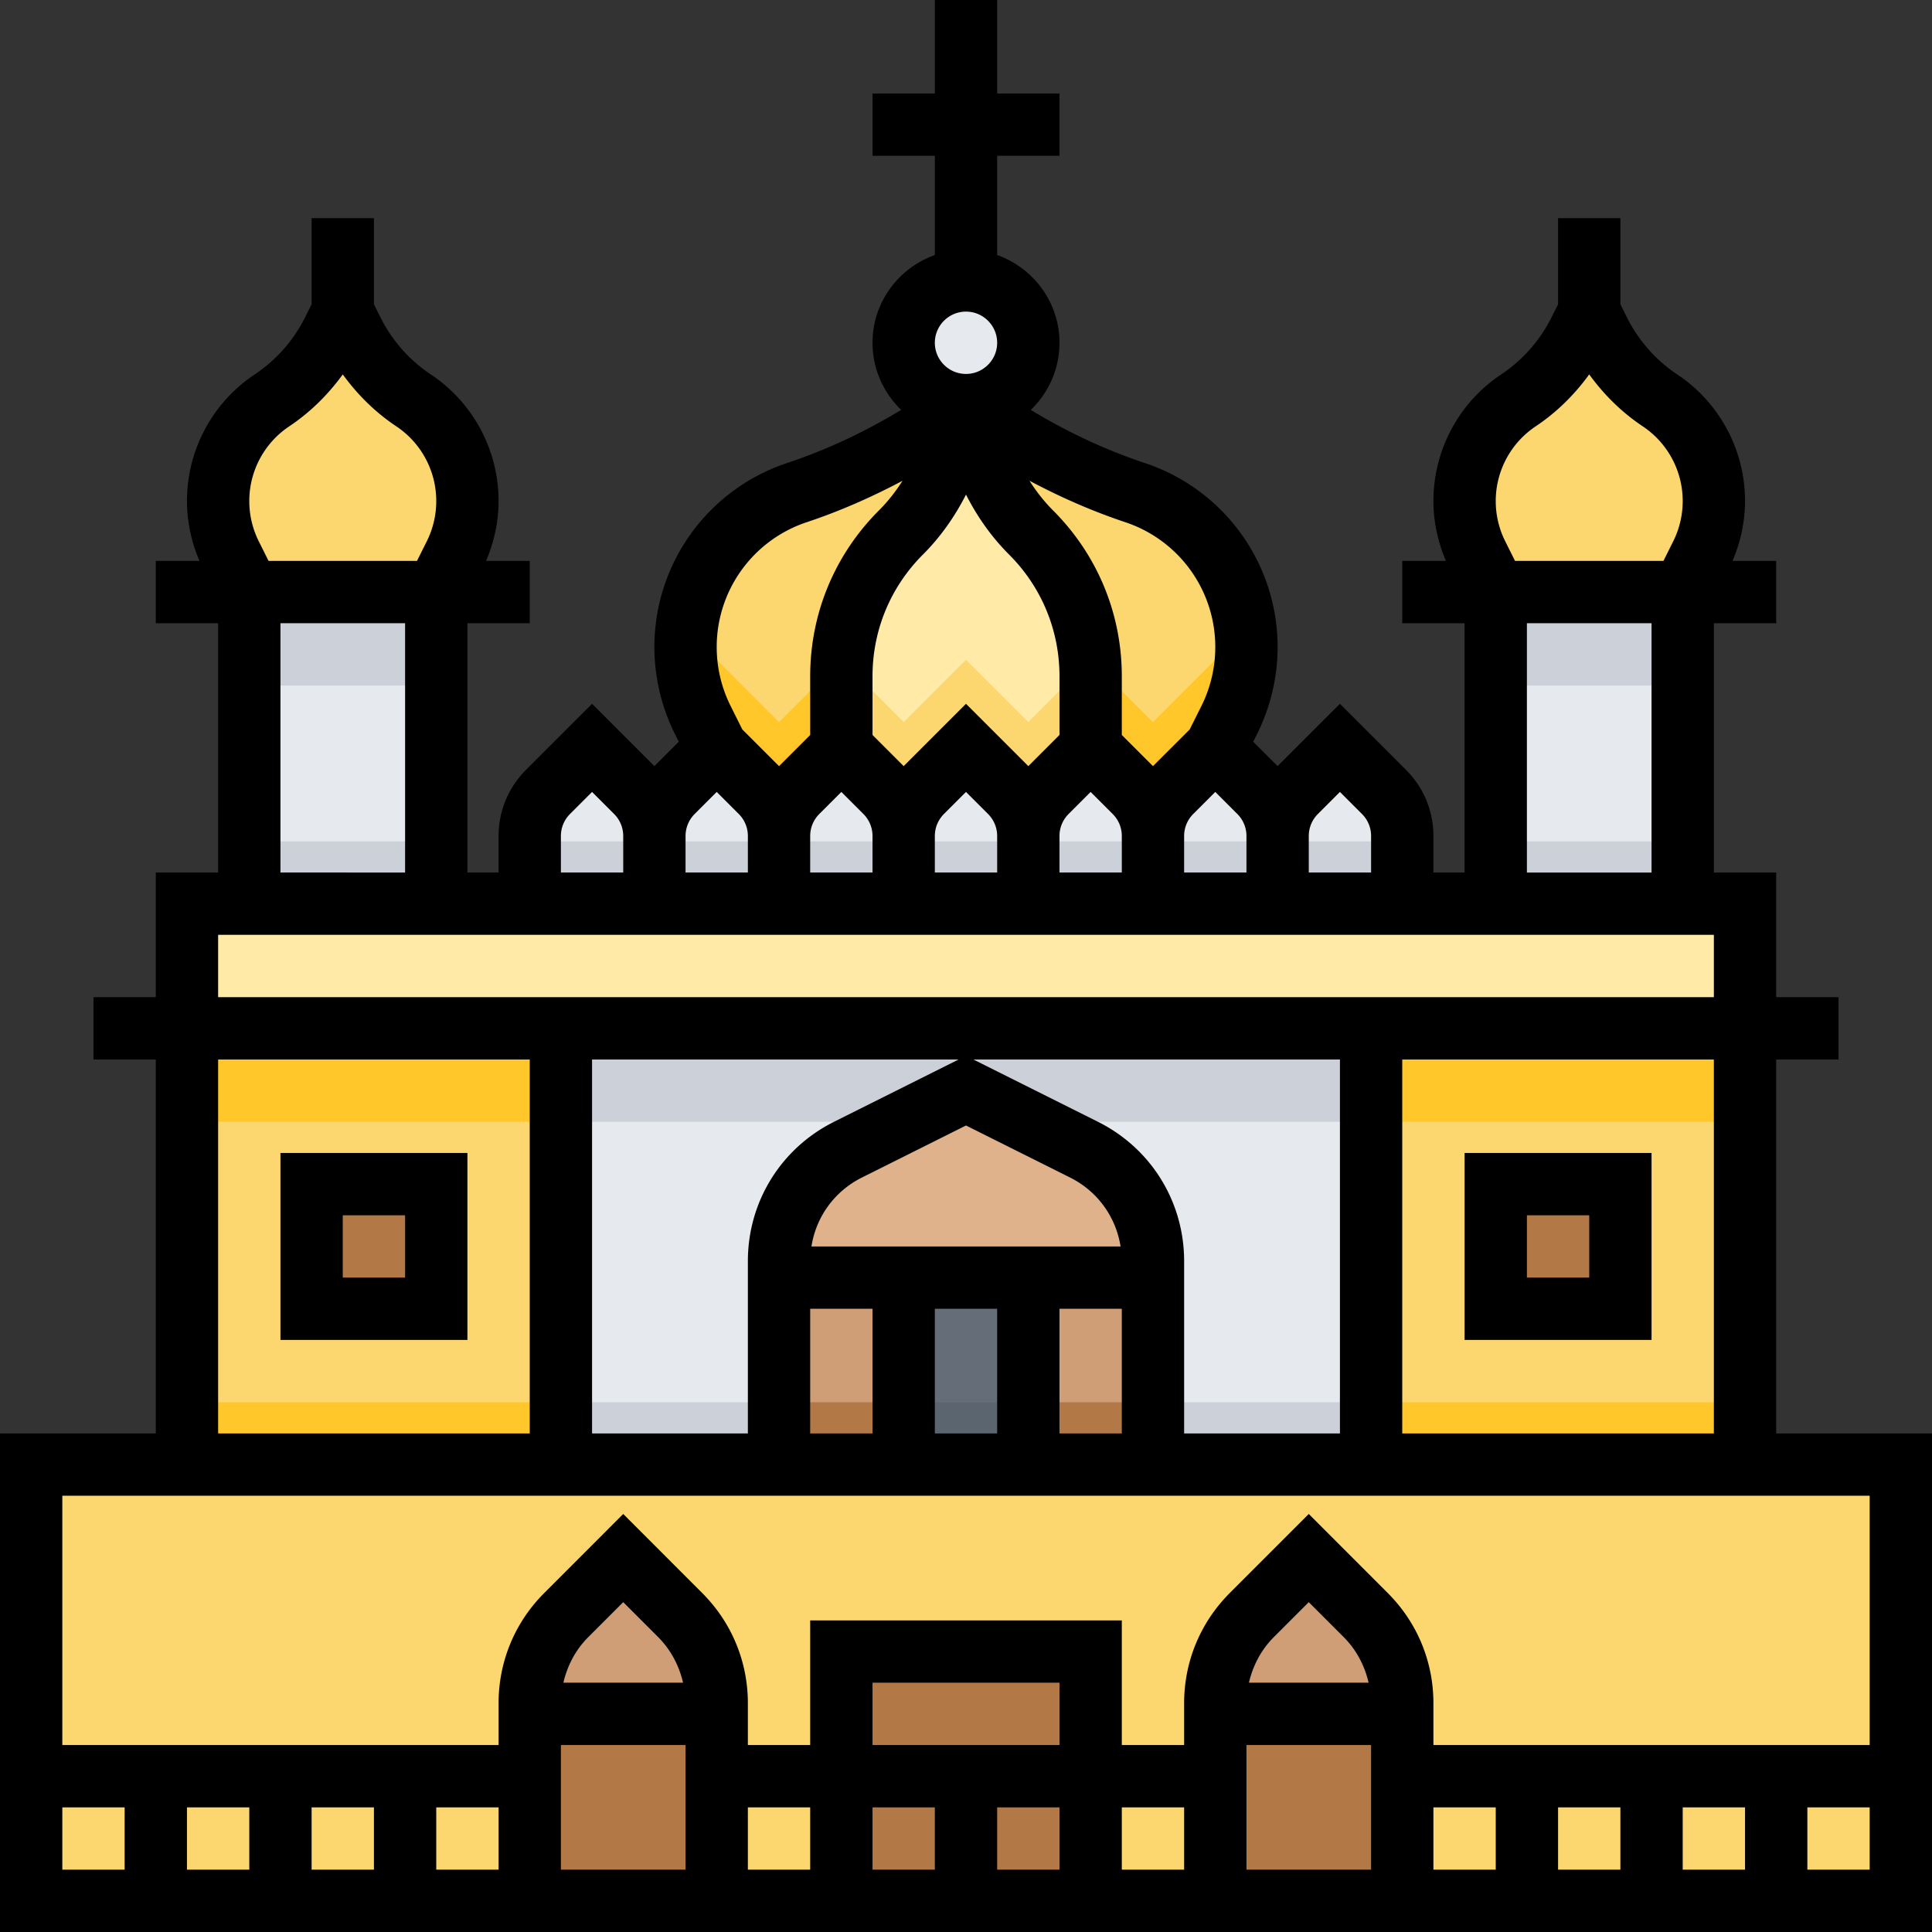 <svg xmlns="http://www.w3.org/2000/svg" width="496pt" height="496pt" viewBox="0 0 496 496"><rect x="0" y="0" width="496" height="496" fill="#333333" stroke="none"/><path fill="#fcd770" d="M8 376h480v112H8zm0 0"/><path fill="#b27946" d="M216 424h64v64h-64zM136 488v-50.742a31.964 31.964 0 0 1 9.375-22.625L160 400l14.625 14.625c6 6 9.375 14.145 9.375 22.621V488zm0 0"/><path fill="#cf9e76" d="m160 400-14.625 14.625A31.996 31.996 0 0 0 136 437.258V440h48v-2.742a31.964 31.964 0 0 0-9.375-22.625zm0 0"/><path fill="#fcd770" d="M48 232h400v144H48zm0 0"/><path fill="#ffc729" d="M48 272h400v16H48zM48 360h400v16H48zm0 0"/><path fill="#ffeaa7" d="M48 232h400v32H48zm0 0"/><path fill="#b27946" d="M360 488v-50.742a31.964 31.964 0 0 0-9.375-22.625L336 400l-14.625 14.625A31.996 31.996 0 0 0 312 437.258V488zm0 0"/><path fill="#cf9e76" d="m336 400-14.625 14.625A31.996 31.996 0 0 0 312 437.258V440h48v-2.742a31.964 31.964 0 0 0-9.375-22.625zm0 0"/><path fill="#e6e9ed" d="M144 264h208v112H144zm0 0"/><path fill="#ccd1d9" d="M144 272h208v16H144zM144 360h208v16H144zm0 0"/><path fill="#cf9e76" d="M200 376v-52.223a32.007 32.007 0 0 1 17.688-28.625L248 280l30.313 15.152A32.007 32.007 0 0 1 296 323.777V376zm0 0"/><path fill="#b27946" d="M200 360h96v16h-96zm0 0"/><path fill="#dfb28b" d="M278.313 295.152 248 280l-30.313 15.152A32.007 32.007 0 0 0 200 323.777V328h96v-4.223a32.007 32.007 0 0 0-17.688-28.625zm0 0"/><path fill="#656d78" d="M232 328h32v48h-32zm0 0"/><path fill="#fcd770" d="m312 192 3.586-7.176A41.773 41.773 0 0 0 320 166.13c0-17.992-11.512-33.969-28.586-39.656a152.711 152.711 0 0 1-36.437-17.825L248 104l-6.969 4.648a153 153 0 0 1-36.437 17.825C187.512 132.16 176 148.137 176 166.129a41.822 41.822 0 0 0 4.414 18.695L184 192v24h128zm0 0"/><path fill="#ffc729" d="m184 169.375-6.762 6.762a41.675 41.675 0 0 0 3.176 8.687L184 192v24h128v-24l3.586-7.176a41.675 41.675 0 0 0 3.176-8.687L312 169.375l-16 16-16-16-16 16-16-16-16 16-16-16-16 16zm0 0"/><path fill="#ffeaa7" d="M280 192v-18.383a52.174 52.174 0 0 0-15.29-36.906 52.142 52.142 0 0 1-12.605-20.399L248 104l-4.105 12.313a52.142 52.142 0 0 1-12.606 20.398A52.188 52.188 0 0 0 216 173.617V216h64zm0 0"/><path fill="#b27946" d="M80 304h32v32H80zM416 336h-32v-32h32zm0 0"/><path fill="#fcd770" d="M280 173.617c0-1.36-.098-2.707-.2-4.05L264 185.374l-16-16-16 16-15.8-15.8c-.102 1.347-.2 2.69-.2 4.042V216h64zm0 0"/><g fill="#e6e9ed"><path d="M232 232v-17.375c0-4.242 1.688-8.313 4.688-11.313L248 192l11.313 11.313c3 3 4.687 7.07 4.687 11.312V232zM200 232v-17.375c0-4.242 1.688-8.313 4.688-11.313L216 192l11.313 11.313c3 3 4.687 7.07 4.687 11.312V232zM168 232v-17.375c0-4.242 1.688-8.313 4.688-11.313L184 192l11.313 11.313c3 3 4.687 7.07 4.687 11.312V232zM136 232v-17.375c0-4.242 1.688-8.313 4.688-11.313L152 192l11.313 11.313c3 3 4.687 7.07 4.687 11.312V232zM328 232v-17.375c0-4.242 1.688-8.313 4.688-11.313L344 192l11.313 11.313c3 3 4.687 7.07 4.687 11.312V232zM296 232v-17.375c0-4.242 1.688-8.313 4.688-11.313L312 192l11.313 11.313c3 3 4.687 7.07 4.687 11.312V232zM264 232v-17.375c0-4.242 1.688-8.313 4.688-11.313L280 192l11.313 11.313c3 3 4.687 7.07 4.687 11.312V232zM264 88c0 8.836-7.164 16-16 16s-16-7.164-16-16 7.164-16 16-16 16 7.164 16 16zM64 152h48v80H64zm0 0"/></g><path fill="#fcd770" d="m112 152 4.71-9.434a31.127 31.127 0 0 0 3.29-13.918c0-10.41-5.2-20.12-13.855-25.886A45.915 45.915 0 0 1 90.55 85.098L88 80l-2.55 5.098a45.979 45.979 0 0 1-15.595 17.664A31.119 31.119 0 0 0 56 128.656c0 4.832 1.129 9.59 3.29 13.918L64 152zm0 0"/><path fill="#e6e9ed" d="M384 152h48v80h-48zm0 0"/><path fill="#fcd770" d="m384 152-4.71-9.434a31.127 31.127 0 0 1-3.29-13.918c0-10.41 5.2-20.12 13.855-25.886a45.915 45.915 0 0 0 15.594-17.664L408 80l2.55 5.098a45.979 45.979 0 0 0 15.595 17.664A31.119 31.119 0 0 1 440 128.656c0 4.832-1.129 9.59-3.29 13.918L432 152zm0 0"/><path fill="#5b6570" d="M232 360h32v16h-32zm0 0"/><path fill="#ccd1d9" d="M64 160h48v16H64zM384 160h48v16h-48zM384 216h48v16h-48zM64 216h48v16H64zM136 216h224v16H136zm0 0"/><path d="M456 368v-96h16v-16h-16v-32h-16v-64h16v-16h-11.207c2.062-4.84 3.207-10.078 3.207-15.344a39.022 39.022 0 0 0-17.426-32.543 37.893 37.893 0 0 1-12.87-14.586L416 78.113V56h-16v22.113l-1.703 3.407a38.013 38.013 0 0 1-12.871 14.585A39.036 39.036 0 0 0 368 128.656c0 5.266 1.145 10.512 3.207 15.344H360v16h16v64h-8v-9.367c0-6.41-2.496-12.442-7.031-16.977L344 180.687l-16 16-6.266-6.261 1.008-2.02a50.087 50.087 0 0 0 5.258-22.27 49.74 49.74 0 0 0-34.055-47.25c-10.273-3.421-20.074-8.046-29.312-13.648C269.16 100.863 272 94.77 272 88c0-10.414-6.71-19.215-16-22.527V40h16V24h-16V0h-16v24h-16v16h16v25.473c-9.29 3.312-16 12.113-16 22.527 0 6.77 2.84 12.863 7.36 17.23-9.231 5.602-19.04 10.227-29.313 13.649A49.752 49.752 0 0 0 168 166.137a50.087 50.087 0 0 0 5.258 22.27l1.008 2.019-6.266 6.262-16-16-16.969 16.968c-4.535 4.528-7.031 10.559-7.031 16.977V224h-8v-64h16v-16h-11.207c2.062-4.84 3.207-10.078 3.207-15.344a39.022 39.022 0 0 0-17.426-32.543 37.893 37.893 0 0 1-12.87-14.586L96 78.113V56H80v22.113l-1.703 3.407a38.013 38.013 0 0 1-12.871 14.585A39.036 39.036 0 0 0 48 128.656c0 5.266 1.145 10.504 3.207 15.344H40v16h16v64H40v32H24v16h16v96H0v128h496V368zm-16 0h-80v-96h80zm-193.887-96-32 16C200.473 294.824 192 308.527 192 323.777V368h-40v-96zm-37.793 48c1.192-7.594 5.91-14.168 12.946-17.688L248 288.945l26.734 13.368c7.036 3.519 11.754 10.093 12.946 17.687zm-.32 16h16v32h-16zm32 0h16v32h-16zm32 0h16v32h-16zm9.887-48-32-16H344v96h-40v-44.223c0-15.25-8.473-28.953-22.113-35.777zm104.562-149.008A23.07 23.07 0 0 1 384 128.656a23.053 23.053 0 0 1 10.297-19.23c5.351-3.578 9.95-8.13 13.703-13.305 3.754 5.184 8.352 9.734 13.703 13.305A23.053 23.053 0 0 1 432 128.656c0 3.567-.84 7.145-2.45 10.344l-2.495 5h-38.102zM392 160h32v64h-32zm-53.656 48.969 5.656-5.656 5.656 5.656a7.963 7.963 0 0 1 2.344 5.664V224h-16v-9.367c0-2.137.832-4.153 2.344-5.664zM184 203.313l5.656 5.656a7.963 7.963 0 0 1 2.344 5.664V224h-16v-9.367c0-2.137.832-4.153 2.344-5.664zm24 11.32c0-2.137.832-4.153 2.344-5.664l5.656-5.656 5.656 5.656a7.963 7.963 0 0 1 2.344 5.664V224h-16zm40-87.656c2.871 5.664 6.566 10.91 11.055 15.39 8.351 8.344 12.945 19.45 12.945 31.258v15.063l-8 8-16-16-16 16-8-8v-15.063c0-11.809 4.594-22.906 12.945-31.258 4.489-4.48 8.184-9.734 11.055-15.39zm-8 87.656c0-2.137.832-4.153 2.344-5.664l5.656-5.656 5.656 5.656a7.963 7.963 0 0 1 2.344 5.664V224h-16zm32 0c0-2.137.832-4.153 2.344-5.664l5.656-5.656 5.656 5.656a7.963 7.963 0 0 1 2.344 5.664V224h-16zm32 0c0-2.137.832-4.153 2.344-5.664l5.656-5.656 5.656 5.656a7.963 7.963 0 0 1 2.344 5.664V224h-16zm8-48.496c0 5.222-1.23 10.457-3.566 15.12l-3.008 6.016-9.426 9.415-8-8v-15.063c0-16.082-6.266-31.191-17.633-42.57-2.305-2.301-4.328-4.88-6.062-7.63 7.886 4.192 16.086 7.805 24.582 10.638A33.757 33.757 0 0 1 312 166.137zM248 80c4.414 0 8 3.594 8 8s-3.586 8-8 8-8-3.594-8-8 3.586-8 8-8zm-40.879 54.063c8.496-2.833 16.695-6.446 24.582-10.637-1.742 2.75-3.766 5.328-6.07 7.629-11.367 11.37-17.633 26.488-17.633 42.57v15.063l-8 8-9.426-9.422-3.008-6.028A33.83 33.83 0 0 1 184 166.137a33.753 33.753 0 0 1 23.121-32.075zM144 214.632c0-2.137.832-4.153 2.344-5.664l5.656-5.656 5.656 5.656a7.963 7.963 0 0 1 2.344 5.664V224h-16zm-77.55-75.64A23.07 23.07 0 0 1 64 128.655a23.053 23.053 0 0 1 10.297-19.23c5.351-3.578 9.95-8.13 13.703-13.305 3.754 5.184 8.352 9.734 13.703 13.305A23.053 23.053 0 0 1 112 128.656c0 3.567-.84 7.145-2.45 10.344l-2.495 5h-38.11zM72 160h32v64H72zm-16 80h384v16H56zm0 32h80v96H56zm424 112v64H368v-10.742c0-10.684-4.168-20.73-11.719-28.281L336 388.68l-20.281 20.289C308.168 416.527 304 426.574 304 437.258V448h-16v-32h-80v32h-16v-10.742c0-10.684-4.168-20.73-11.719-28.281L160 388.68l-20.281 20.289C132.168 416.527 128 426.574 128 437.258V448H16v-64zM64 464v16H48v-16zm16 0h16v16H80zm32 0h16v16h-16zm32-16h32v32h-32zm.64-16c1-4.39 3.176-8.504 6.391-11.71l8.969-8.97 8.969 8.97c3.207 3.206 5.39 7.32 6.39 11.71zM192 464h16v16h-16zm80-16h-48v-16h48zm-48 16h16v16h-16zm32 0h16v16h-16zm32 0h16v16h-16zm32-16h32v32h-32zm.64-16c1-4.39 3.176-8.504 6.391-11.71l8.969-8.97 8.969 8.97c3.207 3.206 5.39 7.32 6.39 11.71zM368 464h16v16h-16zm32 0h16v16h-16zm32 0h16v16h-16zm-416 0h16v16H16zm448 16v-16h16v16zm0 0"/><path d="M72 296v48h48v-48zm32 32H88v-16h16zM424 344v-48h-48v48zm-32-32h16v16h-16zm0 0"/></svg>
